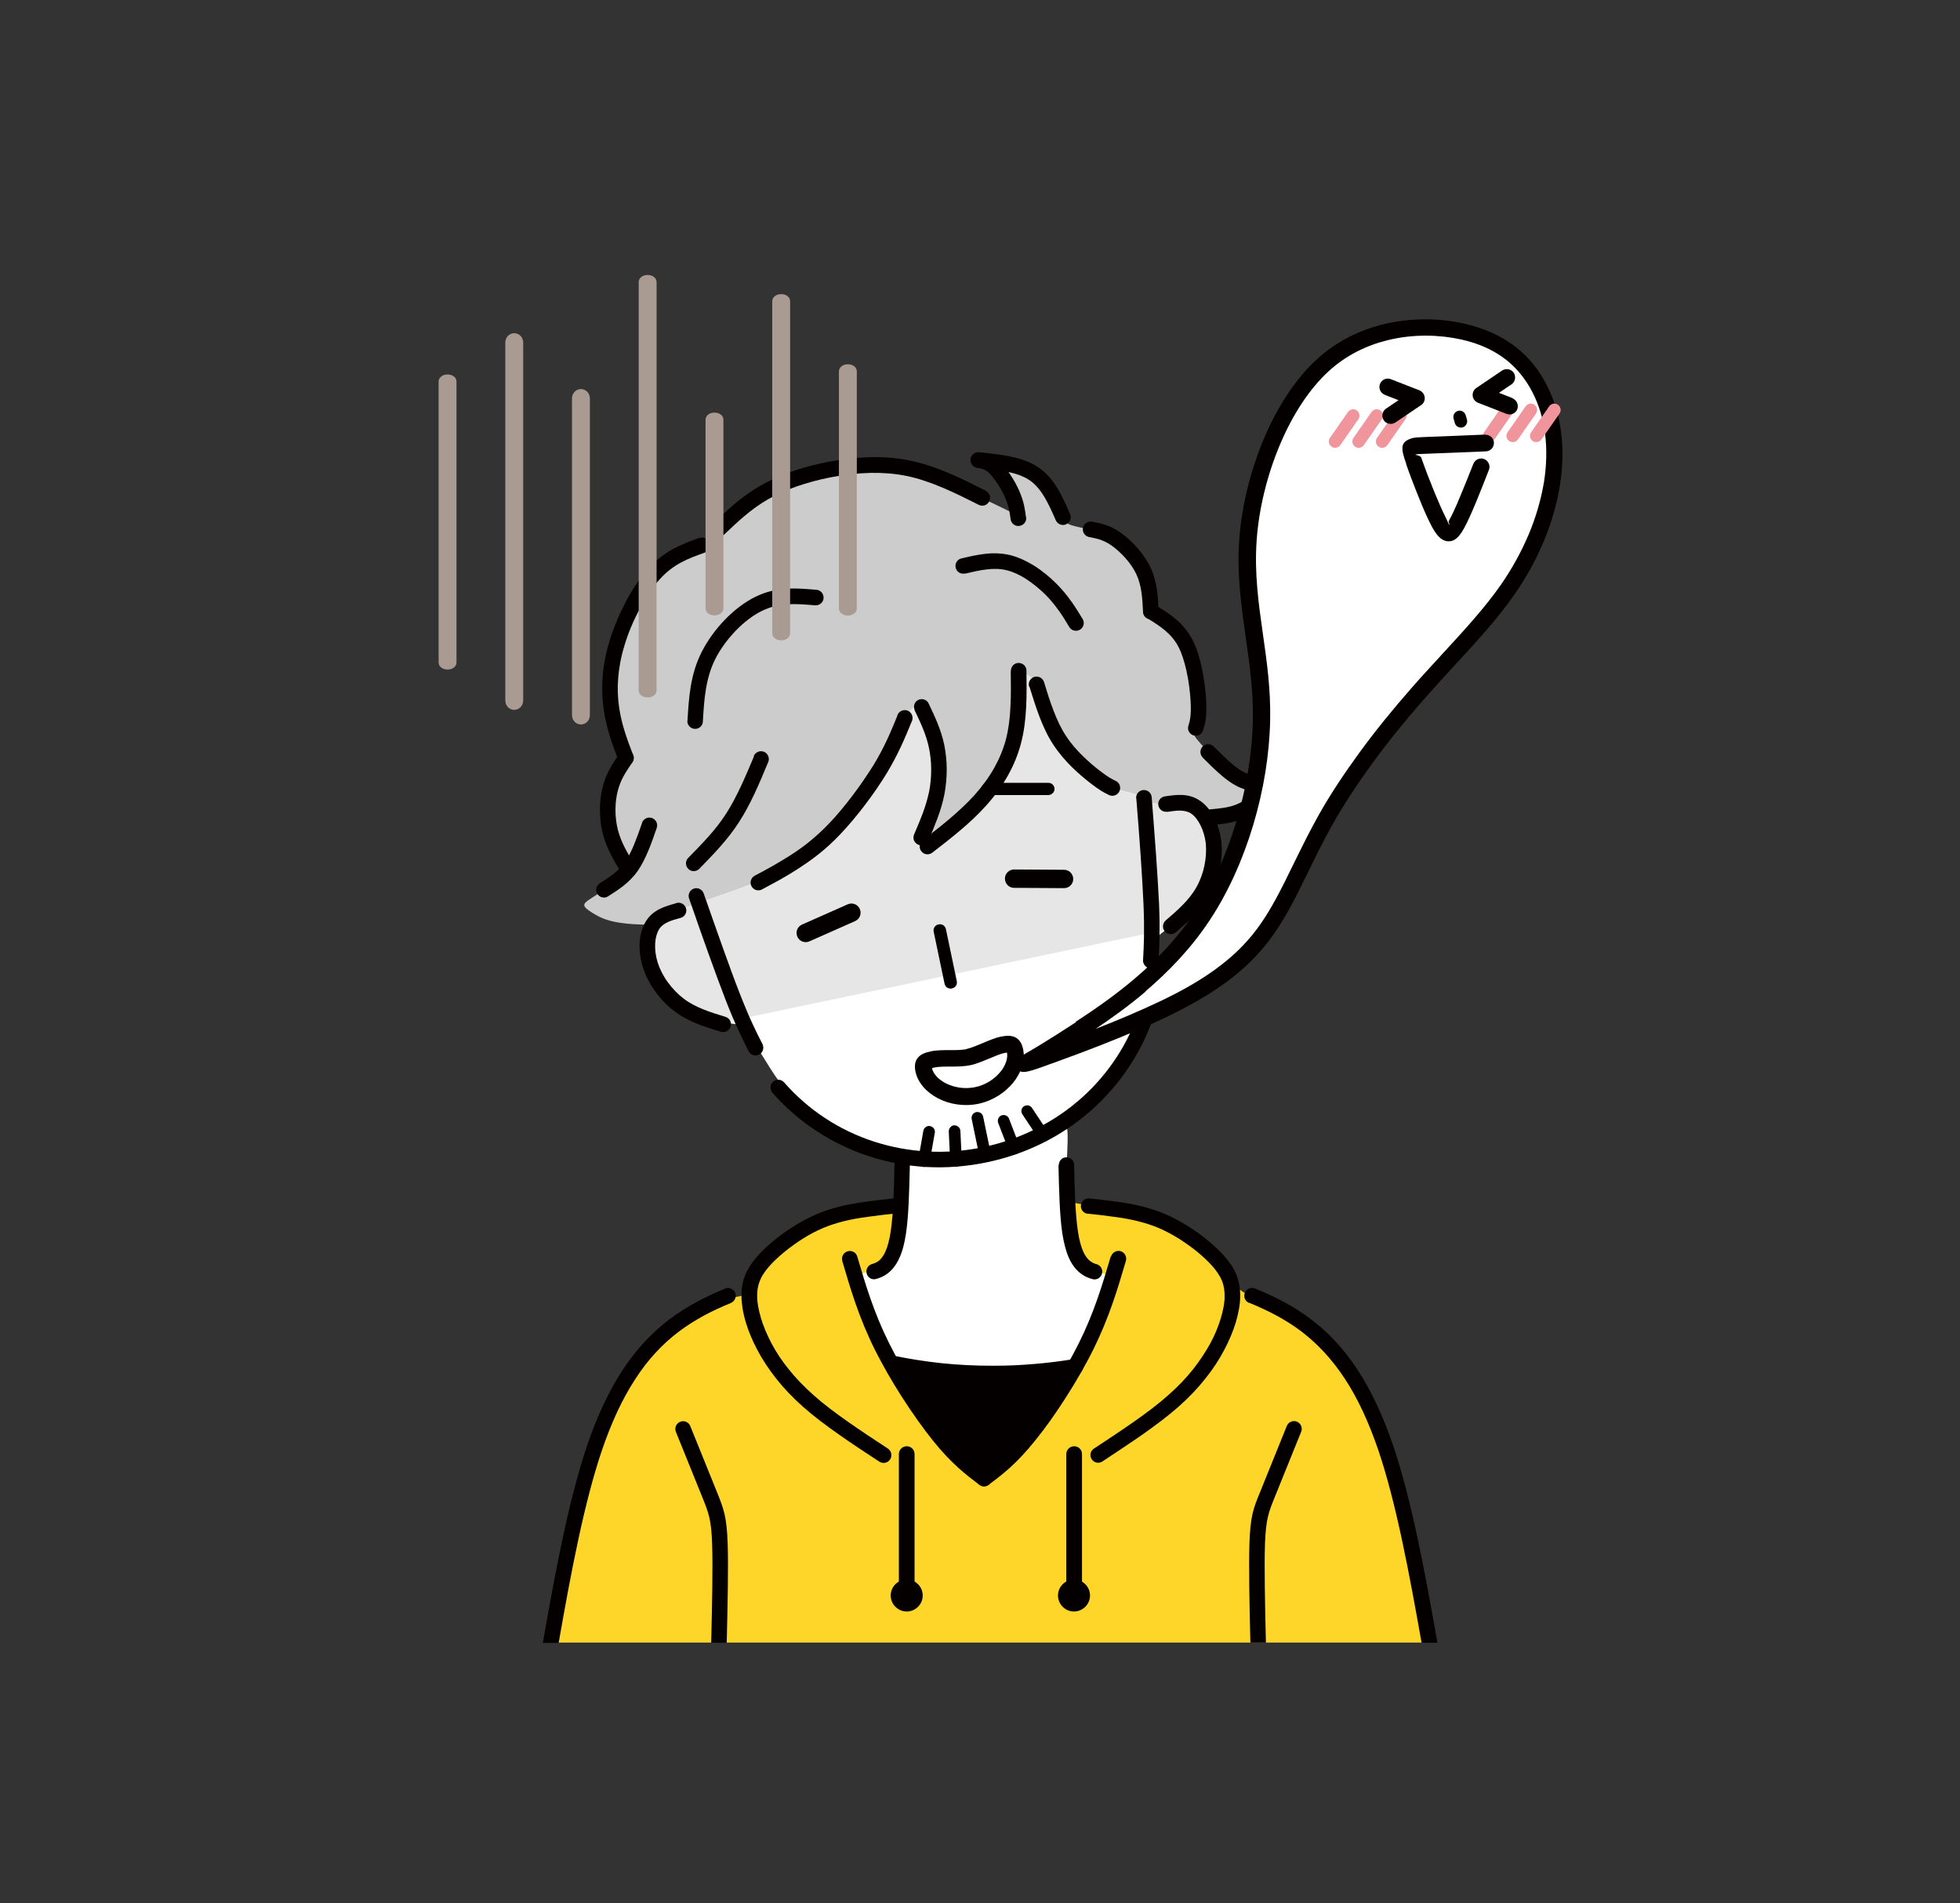 <?xml version="1.0" encoding="UTF-8"?>
<svg id="_レイヤー_1" data-name="レイヤー_1" xmlns="http://www.w3.org/2000/svg" version="1.1" viewBox="0 0 1249 1212.7">
  <rect x="0" y="0" width="1249" height="1212.7" fill="#333333" stroke="none"/>
  <!-- Generator: Adobe Illustrator 29.5.1, SVG Export Plug-In . SVG Version: 2.1.0 Build 141)  -->
  <defs>
    <style>
      .st0 {
        fill: #aa9b92;
      }

      .st1 {
        fill: #fff;
      }

      .st1, .st2, .st3, .st4, .st5 {
        fill-rule: evenodd;
      }

      .st2 {
        fill: #fed62a;
      }

      .st3 {
        fill: #e6e6e6;
      }

      .st4 {
        fill: #ccc;
      }

      .st6, .st5 {
        fill: #040000;
      }

      .st7 {
        fill: #f0959c;
      }
    </style>
  </defs>
  <path class="st4" d="M768.5,524.7c10.2-3.9,18.9-7.4,25-10.4,6.2-3,9.7-5.7,11.8-8,2.1-2.3,2.7-4.3,1.4-5.4-1.3-1.1-4.5-1.3-9.4-3.3-4.9-1.9-11.4-5.6-16.3-9-4.9-3.4-8-6.4-11-9.5-3-3.1-5.8-6.2-7.4-8.2-1.6-2.1-2-3.2-1.7-5.6.4-2.4,1.5-6.2,1.2-15.6-.2-9.3-1.8-24.2-4.1-33.6-2.3-9.4-5.4-13.3-9.3-16.6-4-3.3-8.8-6-11.6-7.6-2.7-1.5-3.3-1.9-3.6-2.9-.3-1.1-.4-2.8-1.5-8.3-1.1-5.5-3.2-14.9-6.9-22.3-3.7-7.4-9.1-12.9-14.4-16.1-5.3-3.2-10.6-4-15.6-4.9-5-.9-9.8-1.9-12.5-2.8-2.7-.9-3.4-1.6-6.6-7.1-3.2-5.5-8.9-15.6-14.5-21.6-5.6-6-11.2-7.9-15.9-9.1-4.7-1.3-8.5-1.9-10.3-1.6-1.8.3-1.5,1.6.1,4.3,1.6,2.7,4.5,6.8,7,11.8,2.4,5,4.4,10.9,5.3,13.9,1,3,1,3.2-2.8,1.4-3.8-1.8-11.4-5.6-20.3-9.8-8.9-4.2-19.1-8.9-28.5-12.8-9.3-3.9-17.8-7.2-30.6-7.7-12.9-.5-30.1,1.7-45.4,5.6-15.3,3.9-28.7,9.6-38.2,15.3-9.5,5.7-15.2,11.3-19.3,15.6-4.1,4.3-6.5,7.2-8.4,9.1-1.9,1.9-3.2,2.8-7.9,5.3-4.7,2.5-12.8,6.7-20.3,12.1-7.5,5.4-14.4,12.1-19.9,21.3-5.5,9.2-9.6,20.8-12.7,31.5-3.1,10.7-5.1,20.6-4.6,30.4.4,9.8,3.3,19.6,5.3,26.3,2.1,6.7,3.4,10.4,3.6,12.9.2,2.5-.7,3.9-2.4,7.2-1.7,3.3-4.1,8.5-5.4,16.1-1.4,7.6-1.7,17.8.1,25.7,1.9,8,6,13.8,7.8,17.7,1.9,3.8,1.6,5.6-.3,7.9-1.9,2.3-5.4,5.1-8.9,7.8-3.6,2.7-7.2,5.3-10.2,7.2-2.9,1.9-5.2,3.2-5.9,4.6-.7,1.4.2,3,7.1,7,6.9,3.9,19.9,10.2,80.2,2.9,60.2-7.2,167.7-27.9,227.2-40.4,59.5-12.5,71.1-16.9,81.3-20.8h0Z"/>
  <path class="st1" d="M478.4,563.6c8.5-3.3,12.3-5.4,19-10,6.7-4.6,16.2-11.8,23.6-17.7,7.3-5.9,12.4-10.5,17.3-15.8,4.9-5.4,9.7-11.5,13.9-17.4,4.2-5.9,7.8-11.6,11.1-17.3,3.3-5.7,6.1-11.5,8.1-15.8,2-4.3,3.2-7,4.5-9.8,1.4-2.7,2.9-5.5,4.7-7.5,1.8-2,3.7-3.4,5-3.5,1.2,0,1.8,1.1,3,4,1.3,2.9,3.3,7.5,5.4,13.3,2.1,5.8,4.1,12.7,4.7,19.4.5,6.7-.5,13.2-1.7,18.8-1.2,5.6-2.6,10.5-4.2,15.2-1.6,4.7-3.5,9.4-3.4,12.3.1,3,2.2,4.3,5.8,2.9,3.6-1.4,8.7-5.5,13.5-9.7,4.9-4.2,9.6-8.6,14.7-14.6,5.1-5.9,10.5-13.4,14.3-19.7,3.8-6.3,5.8-11.3,7.5-17.9,1.7-6.6,2.9-14.8,3.5-21.3.7-6.5.7-11.4.8-15.2,0-3.8,0-6.4.5-7.5.5-1.1,1.5-.5,3.7.7,2.1,1.2,5.4,3,7.8,7.2,2.4,4.2,3.9,10.9,6.8,18.8,2.9,7.9,7.2,17.1,11.6,23.3,4.4,6.2,9,9.3,13.4,12.8,4.4,3.5,8.8,7.3,14.5,9.8,5.7,2.4,12.9,3.5,16.7,5,3.8,1.6,4.4,3.7,7,4.7,2.6,1,7.2,1,12.6,1.2,5.4.3,11.7.9,16.7,4.2,4.9,3.3,8.5,9.2,10.2,15.6,1.7,6.4,1.7,13.4.2,21-1.5,7.6-4.5,16-8.9,22.2-4.4,6.2-10.2,10.4-15.3,14.1-5.1,3.8-9.6,7.2-11.9,9.9-2.2,2.8-2.1,4.9-2,7.7,0,2.8.2,6.4-.4,13.7-.7,7.3-2.1,18.5-4.2,28.1-2.1,9.6-4.8,17.8-12.7,29-7.9,11.2-21,25.4-32.6,34.3-11.6,8.9-21.6,12.6-33,16-11.4,3.4-24.2,6.5-39.2,8-15,1.5-32.3,1.3-47.9-2.7-15.6-4-29.5-11.9-40.3-19.3-10.8-7.4-18.6-14.5-26.2-24.9-7.6-10.4-15.1-24.3-19.7-30.8-4.6-6.5-6.4-5.6-10.9-6.2-4.6-.6-11.9-2.7-19.2-5.6-7.3-2.8-14.6-6.4-19.9-11.9-5.3-5.5-8.7-12.9-11-19.9-2.3-7-3.5-13.7-2.7-18.6.8-4.9,3.6-7.9,7.2-10.3,3.6-2.4,8-4.3,11.9-5.9,4-1.6,7.6-2.9,16.1-5.8,8.5-3,21.8-7.6,30.3-10.9h0Z"/>
  <path class="st3" d="M478.4,563.6c8.5-3.3,12.3-5.4,18.9-10,6.7-4.6,16.2-11.8,23.6-17.7,7.3-5.9,12.4-10.5,17.3-15.8,4.9-5.4,9.7-11.5,13.9-17.4,4.2-5.9,7.8-11.6,11.1-17.3,3.3-5.7,6.1-11.5,8.1-15.8,2-4.3,3.2-7,4.5-9.8,1.4-2.7,2.9-5.5,4.7-7.5,1.8-2,3.7-3.4,5-3.5,1.2,0,1.8,1.1,3,4,1.3,2.9,3.3,7.5,5.4,13.3,2.1,5.8,4.1,12.7,4.7,19.4.5,6.7-.5,13.2-1.7,18.8-1.2,5.6-2.6,10.5-4.2,15.2-1.6,4.7-3.5,9.4-3.4,12.3.1,3,2.2,4.3,5.8,2.9,3.6-1.4,8.7-5.5,13.5-9.7,4.9-4.2,9.6-8.6,14.7-14.6,5.1-5.9,10.5-13.4,14.3-19.7,3.8-6.3,5.8-11.3,7.5-17.9,1.6-6.6,2.9-14.8,3.5-21.3.7-6.5.7-11.4.8-15.2,0-3.8,0-6.4.5-7.5.5-1.1,1.5-.5,3.7.7,2.1,1.2,5.4,3,7.8,7.2,2.4,4.2,3.9,10.9,6.8,18.8,2.9,7.9,7.2,17.1,11.6,23.3,4.4,6.2,9,9.3,13.4,12.8,4.4,3.5,8.8,7.3,14.5,9.8,5.7,2.4,12.9,3.5,16.7,5,3.8,1.6,4.4,3.7,7,4.7,2.6,1,7.2,1,12.6,1.2,5.4.3,11.7.9,16.7,4.2,4.9,3.3,8.5,9.2,10.2,15.6,1.7,6.4,1.7,13.4.2,21-1.5,7.6-4.5,16-8.9,22.2-4.4,6.2-10.2,10.4-15.3,14.1-1.3,1-2.7,1.9-3.9,2.9l-281.8,59.1c-4.2-1-9.4-2.7-14.6-4.7-7.3-2.8-14.6-6.4-19.9-11.9-5.3-5.5-8.7-12.9-11-19.9-2.3-7-3.5-13.7-2.7-18.6.8-4.9,3.6-7.9,7.2-10.3,3.6-2.4,8-4.3,11.9-5.9,4-1.6,7.6-2.9,16.1-5.8,8.5-3,21.8-7.6,30.3-10.9h0Z"/>
  <path class="st2" d="M350.6,1044.7c2.1-14.9,6.2-44.7,12.5-74,6.3-29.3,14.9-58.2,28.2-80.4,13.3-22.2,31.4-37.8,44.3-47.5,12.9-9.7,20.5-13.4,26.4-15.1,5.8-1.6,9.8-1.1,12.5-3.1,2.6-1.9,3.9-6.3,6.3-11.5,2.4-5.3,6-11.5,13.2-17.5,7.2-6,17.9-11.9,29.1-16.1,11.2-4.3,22.7-7,32.1-9.3,9.4-2.3,16.7-4.3,34.9-5.5,18.2-1.2,47.5-1.6,68.6-.7,21.1,1,34.2,3.4,49.9,7.9,15.7,4.5,34,11.1,46.8,16.8,12.7,5.7,19.8,10.4,23.9,15.8,4.1,5.4,5.1,11.5,9.1,15.7,4,4.2,10.9,6.6,16.9,8.5,6,1.9,11,3.5,18.1,8.5,7.1,5,16.2,13.6,24.5,23.7,8.4,10.1,16,21.7,22.9,36,6.9,14.3,13,31.3,19.3,51.6,6.3,20.3,12.9,43.9,16.8,62.9,3,14.7,4.4,26.7,5,35.2H350.3l.3-1.9h0Z"/>
  <path class="st1" d="M575.2,717.3c-.8,3.5.1,12.1.6,22.6.4,10.5.4,23.1-.8,33-1.1,10-3.3,17.3-5.6,22.7-2.3,5.4-4.8,8.8-8.3,11.1-3.6,2.3-8.2,3.5-11.1,4.5-2.9,1-3.9,1.7-4.3,4.1-.3,2.4,0,6.6,3.6,15.5,3.6,8.9,10.5,22.4,14.5,30.1,3.9,7.7,4.9,9.4,14.4,11.2,9.5,1.8,27.5,3.6,43.2,4,15.7.3,29.2-.8,39.4-1.9,10.2-1.1,17.3-2.3,21.2-3.5,3.9-1.2,4.6-2.5,8.5-10.1,3.9-7.6,10.9-21.6,14.8-30.4,3.9-8.9,4.6-12.6,4.7-14.5.1-1.9-.4-2-3.4-3-3-1-8.7-2.9-13.1-7.1-4.4-4.2-7.7-10.6-10-19.6-2.3-9-3.7-20.5-3.9-32.6-.1-12.1,1-24.9.7-31.2-.2-6.3-1.8-6.3-8.4-4.7-6.6,1.6-18.4,4.7-30.1,6.1-11.7,1.4-23.4,1-33.5-.4-10.1-1.4-18.6-3.9-24.2-5.8-5.6-2-8.2-3.5-9.1,0h0Z"/>
  <path class="st5" d="M623,937.5c-6.3-3.6-16.9-11.9-25.2-21.5-8.3-9.6-14.4-20.5-18.4-27.9-3.9-7.4-5.7-11.4-6.3-14.1-.6-2.6,0-3.9,2.3-4.2,2.2-.3,6.1.4,17.1,2,11,1.6,29.2,4,44.8,4.1,15.6.2,28.5-2,35.9-2.9,7.4-.9,9.1-.6,8,2.9-1.2,3.5-5.3,10.1-10.5,18.5-5.2,8.4-11.6,18.5-17.9,26.2-6.4,7.7-12.8,13.1-17,16.3-4.3,3.2-6.5,4.2-12.8.6h0Z"/>
  <path class="st6" d="M684.5,865.9c2.7-.4,5.2,1.4,5.7,4.1.4,2.7-1.4,5.2-4.1,5.7-8.8,1.5-17.7,2.6-26.6,3.3-8.9.7-18,1.1-27.1,1.1s-22.2-.6-33.2-1.7c-11-1.1-21.9-2.8-32.4-5-2.7-.6-4.4-3.2-3.8-5.9.6-2.7,3.2-4.4,5.9-3.8,10.3,2.1,20.7,3.8,31.4,4.9,10.5,1.1,21.2,1.6,32.2,1.6s17.7-.4,26.3-1.1c8.8-.7,17.4-1.8,25.8-3.2h0Z"/>
  <path class="st6" d="M430.7,912.3c-1-2.5.2-5.4,2.8-6.4,2.5-1,5.4.2,6.4,2.8l16.9,41.8c4.3,10.7,6.3,15.5,6.9,33,.5,14.6,0,38.3-.6,63.2h-9.9c.6-24.8,1.1-48.5.6-62.9-.5-15.7-2.3-20-6.2-29.7l-16.9-41.8h0Z"/>
  <path class="st6" d="M820,908.6c1-2.5,3.9-3.8,6.4-2.8,2.5,1,3.8,3.9,2.8,6.4l-16.9,41.8c-3.9,9.6-5.6,13.9-6.2,29.7-.5,14.4,0,38.1.6,62.9h-9.9c-.6-24.9-1.1-48.6-.6-63.2.6-17.5,2.5-22.3,6.9-33l16.9-41.8h0Z"/>
  <path class="st6" d="M536.8,803.4c-.8-2.6.7-5.4,3.4-6.1,2.6-.8,5.4.7,6.1,3.4h0c5.2,17.6,10.4,35.3,20.2,55,4.7,9.5,10.5,19.5,16.5,28.9,6.5,10.2,13.3,19.7,19.2,27.1,11.2,13.9,19.4,20.2,27.6,26.4,2.2,1.5,2.8,4.4,1.5,6.6-1.4,2.3-4.4,3.1-6.8,1.7h0c-.2-.1-.3-.2-.4-.3-8.8-6.7-17.6-13.3-29.6-28.2-6.1-7.6-13.1-17.4-19.9-28-6.2-9.7-12.2-20.1-17.1-29.9-10.2-20.5-15.5-38.6-20.8-56.6h0Z"/>
  <path class="st6" d="M708,800.6c.8-2.6,3.5-4.1,6.1-3.4,2.6.8,4.1,3.5,3.4,6.1h0c-5.3,18.1-10.7,36.1-20.8,56.6-4.9,9.8-10.8,20.1-17.1,29.9-6.7,10.6-13.7,20.4-19.9,28-11.8,14.7-20.5,21.4-29.2,27.9-1.9,1.8-5,1.7-6.9-.1-1.9-1.9-1.9-5.1,0-7h0c.2-.1.3-.3.5-.4,8.3-6.3,16.6-12.6,27.8-26.6,6-7.4,12.7-16.9,19.2-27.1,6-9.4,11.8-19.4,16.5-28.9,9.8-19.7,15-37.4,20.2-55h0Z"/>
  <path class="st6" d="M568.8,763.5c2.7-.3,5.2,1.7,5.4,4.4.3,2.7-1.7,5.2-4.4,5.4-5.7.6-11.3,1.2-16.7,2-5.4.7-10.5,1.6-15.3,2.8-4.8,1.2-9.2,2.6-13.4,4.4-4.2,1.8-8.3,3.9-12.4,6.5-4.2,2.6-8.5,5.7-12.4,8.9-3.6,3-7,6.1-9.7,9.3-2.6,3-4.5,5.8-5.7,8.9-1.2,3-1.8,6.2-1.7,9.9,0,4,.9,8.7,2.4,13.8,1.5,5.1,3.8,10.5,6.6,15.9,2.9,5.5,6.5,11.1,11,16.6,4.4,5.6,9.8,11.2,16.1,16.8,6.4,5.7,13.9,11.3,21.9,16.9,8,5.6,16.6,11.3,25.3,17,2.3,1.5,2.9,4.6,1.4,6.9-1.5,2.3-4.6,2.9-6.9,1.4-8.6-5.7-17.3-11.3-25.6-17.2-8.3-5.8-16.1-11.7-22.7-17.5-6.8-6-12.5-12-17.3-18.1-4.8-6.1-8.8-12.1-12-18.2-3.2-6-5.7-12-7.4-17.6-1.8-5.9-2.7-11.5-2.8-16.5-.1-5.2.7-9.7,2.4-13.8,1.7-4.1,4.2-7.9,7.4-11.6,3-3.5,6.8-7,10.9-10.4,4.3-3.5,8.9-6.8,13.5-9.6,4.5-2.8,9.1-5.2,13.8-7.2,4.7-2,9.6-3.6,14.8-4.9,5.2-1.3,10.7-2.2,16.3-3,5.6-.8,11.3-1.4,17-2h0Z"/>
  <path class="st6" d="M693.2,773.4c-2.7-.3-4.7-2.7-4.4-5.4.3-2.7,2.7-4.7,5.4-4.4,5.7.6,11.4,1.2,17,2,5.7.8,11.2,1.7,16.3,3,5.2,1.3,10.1,2.9,14.8,4.9,4.7,2,9.3,4.4,13.8,7.2,4.6,2.8,9.3,6.1,13.5,9.6,4.1,3.4,7.9,6.9,10.9,10.4,3.3,3.8,5.8,7.5,7.4,11.6,1.7,4.2,2.5,8.7,2.4,13.8,0,5-1.1,10.6-2.8,16.5-1.7,5.6-4.2,11.6-7.4,17.6-3.2,6.1-7.1,12.1-12,18.2-4.8,6.1-10.5,12.1-17.3,18.1-6.7,5.9-14.5,11.7-22.7,17.5-7.9,5.5-16.7,11.3-25.6,17.2-2.3,1.5-5.3.9-6.8-1.4-1.5-2.3-.9-5.3,1.4-6.8,8.5-5.6,16.9-11.1,25.3-17,8-5.6,15.5-11.2,21.9-16.9,6.4-5.6,11.7-11.2,16.1-16.8,4.4-5.6,8-11.1,11-16.6,2.9-5.4,5.1-10.8,6.6-15.9,1.5-5.1,2.4-9.8,2.4-13.8,0-3.7-.5-7-1.7-9.9-1.2-3-3.2-5.9-5.7-8.9-2.7-3.1-6.1-6.3-9.7-9.3-3.9-3.2-8.2-6.2-12.4-8.9-4.1-2.5-8.2-4.7-12.4-6.5-4.2-1.8-8.6-3.2-13.4-4.4-4.8-1.2-10-2.1-15.3-2.8-5.4-.8-11.1-1.4-16.7-2h0Z"/>
  <path class="st6" d="M572.8,926.5c0-2.7,2.2-5,5-5s5,2.2,5,5v90.1c0,2.7-2.2,5-5,5s-5-2.2-5-5v-90.1h0Z"/>
  <path class="st6" d="M679.5,926.5c0-2.7,2.2-5,5-5s5,2.2,5,5v90.1c0,2.7-2.2,5-5,5s-5-2.2-5-5v-90.1h0Z"/>
  <path class="st5" d="M577.8,1006.4c5.6,0,10.2,4.6,10.2,10.2s-4.6,10.2-10.2,10.2-10.2-4.6-10.2-10.2,4.6-10.2,10.2-10.2h0Z"/>
  <path class="st5" d="M684.4,1006.4c5.6,0,10.2,4.6,10.2,10.2s-4.6,10.2-10.2,10.2-10.2-4.6-10.2-10.2,4.6-10.2,10.2-10.2h0Z"/>
  <path class="st6" d="M570,742.2c0-2.7,2.3-4.9,5-4.8,2.7,0,4.9,2.3,4.8,5-.4,16-.7,32-2.5,43.7-.9,6.2-2.3,11.4-4.2,15.5-2.1,4.6-4.8,8-8.3,10.4-1,.7-2,1.2-3.1,1.7-1,.5-2.1.8-3.3,1.2-2.6.8-5.4-.7-6.1-3.4-.8-2.6.8-5.4,3.4-6.1.6-.2,1.3-.4,2-.7.6-.3,1.1-.6,1.7-.9,1.9-1.3,3.5-3.4,4.8-6.3,1.5-3.3,2.6-7.6,3.4-12.9,1.7-11.4,2.1-26.9,2.4-42.4h0Z"/>
  <path class="st6" d="M674.7,742.4c0-2.7,2.1-5,4.8-5,2.7,0,5,2.1,5,4.8.3,15.5.7,31.1,2.4,42.4.8,5.3,1.9,9.6,3.4,12.9,1.3,2.9,2.9,5,4.8,6.3.6.4,1.1.7,1.7,1,.6.3,1.3.5,2,.7,2.6.7,4.2,3.5,3.4,6.1-.7,2.6-3.5,4.2-6.1,3.4-1.1-.3-2.2-.7-3.4-1.2-1.2-.5-2.2-1.1-3.2-1.8-3.5-2.4-6.2-5.8-8.3-10.4-1.9-4.2-3.2-9.3-4.2-15.5-1.8-11.7-2.1-27.7-2.5-43.7h0Z"/>
  <path class="st6" d="M462,821c2.5-1,5.4.2,6.5,2.7,1,2.5-.2,5.4-2.7,6.5-6,2.5-11.9,5.1-17.5,8.2-5.5,3-10.9,6.4-15.9,10.2-10.3,7.8-19.5,17.6-27.5,30-8.2,12.5-15.2,27.5-21.4,45.7-11.3,33.4-19.6,77.4-27.5,122.5h-10.1c8.1-46,16.5-91.1,28.2-125.6,6.4-19,13.9-34.8,22.5-48,8.7-13.3,18.6-23.9,29.9-32.5,5.4-4.1,11.2-7.7,17.2-11,6-3.2,12.1-6.1,18.4-8.6h0Z"/>
  <path class="st6" d="M796,830.2c-2.5-1-3.8-3.9-2.7-6.5,1-2.5,3.9-3.8,6.5-2.7,6.3,2.6,12.5,5.4,18.4,8.6,6,3.2,11.8,6.9,17.2,11,11.3,8.5,21.2,19.1,29.9,32.5,8.6,13.2,16,29,22.5,48,11.7,34.6,20.1,79.7,28.2,125.6h-10.1c-8-45-16.2-89.1-27.5-122.5-6.2-18.2-13.2-33.2-21.4-45.7-8.1-12.3-17.2-22.1-27.5-30-5-3.8-10.4-7.2-15.9-10.2-5.6-3-11.4-5.7-17.5-8.2h0Z"/>
  <path class="st6" d="M726.6,642.1c.8-2.6,3.6-4.1,6.2-3.2,2.6.8,4.1,3.6,3.2,6.2-7.5,23.9-21.5,45.3-40.2,62-18.3,16.3-41.1,28.1-67,33.5-25.9,5.4-51.5,3.8-74.8-3.8-23.9-7.8-45.3-21.7-61.8-40.6-1.8-2.1-1.6-5.2.5-7,2.1-1.8,5.2-1.6,7,.5,15.3,17.5,35.1,30.5,57.3,37.7,21.7,7,45.6,8.6,69.7,3.5,24.1-5.1,45.4-16.1,62.4-31.2,17.4-15.5,30.4-35.4,37.4-57.6h0Z"/>
  <path class="st6" d="M439.1,572.5c-.9-2.6.5-5.4,3-6.3,2.6-.9,5.4.5,6.3,3,4.1,11.8,8.3,23.6,12.3,34.9,3.9,10.9,7.5,20.8,10.7,28.9,6.2,15.9,10.3,24.1,14.5,32.3h0c1.2,2.5.2,5.5-2.3,6.7-2.5,1.2-5.4.2-6.6-2.3h0c-4.2-8.4-8.5-16.8-14.8-33.1-3.1-8-6.8-18.1-10.8-29.2-3.8-10.6-8.1-22.8-12.3-35h0Z"/>
  <path class="st6" d="M724,508.7c-.2-2.7,1.8-5.1,4.6-5.3,2.7-.2,5.1,1.8,5.3,4.5,1,12.8,2,25.7,2.8,37,.8,11.8,1.5,22.5,1.9,31.1.7,17.5.2,26.9-.3,36.2h0c-.1,2.7-2.4,4.9-5.1,4.8-2.7-.1-4.9-2.4-4.8-5.1h0c.5-9.2,1-18.4.3-35.5-.4-8.7-1-19.3-1.8-30.8-.8-12-1.8-24.5-2.8-36.9h0Z"/>
  <path class="st6" d="M430.9,575.4c2.6-.8,5.3.6,6.2,3.2.9,2.6-.6,5.4-3.2,6.2-.1,0-.2,0-.4.1-5.5,1.5-10.9,3-13.5,7.2-1.4,2.3-2.3,5.4-2.5,9.1-.2,3.8.3,7.9,1.6,12.1,1.4,4.3,3.6,8.7,6.5,12.6,2.9,4,6.4,7.6,10.2,10.5,7.7,5.8,17.1,8.6,26.5,11.5,2.6.8,4.1,3.6,3.3,6.2-.8,2.6-3.6,4.1-6.2,3.3-10.2-3.1-20.5-6.2-29.5-13-4.6-3.4-8.8-7.8-12.3-12.6-3.5-4.8-6.2-10.1-7.9-15.4-1.7-5.3-2.3-10.7-2.1-15.6.3-5.3,1.7-10.2,4-13.8,4.6-7.4,11.9-9.4,19.3-11.5h0Z"/>
  <path class="st6" d="M743.5,517.2c-2.7.3-5.1-1.7-5.4-4.4-.3-2.7,1.7-5.1,4.4-5.4,7.5-1.1,15-2.1,22.2,2.8,3.6,2.4,6.8,6.3,9.2,11.1,2.2,4.4,3.8,9.5,4.4,15.1.6,5.6.2,11.5-1,17.3-1.3,5.8-3.4,11.5-6.2,16.5-5.6,9.9-13.7,16.8-21.8,23.8-2.1,1.8-5.2,1.5-7-.5-1.8-2.1-1.5-5.2.5-7,7.4-6.4,14.9-12.8,19.6-21.2,2.4-4.2,4.1-8.9,5.1-13.7,1-4.8,1.3-9.6.9-14.1-.5-4.3-1.7-8.3-3.4-11.7-1.7-3.3-3.7-5.9-5.9-7.4-4-2.7-9.6-2-15.2-1.1-.1,0-.3,0-.4,0h0Z"/>
  <path class="st6" d="M619.2,713c-.4-2,.9-4,2.9-4.4,2-.4,4,.9,4.4,2.9l4.9,23.6c.4,2-.9,4-2.9,4.4-2,.4-4-.9-4.4-2.9l-4.9-23.6h0Z"/>
  <path class="st6" d="M636.1,715.5c-.7-1.9.2-4.1,2.1-4.8,1.9-.7,4.1.2,4.8,2.1l6.8,17.7c.7,1.9-.2,4.1-2.1,4.8-1.9.7-4.1-.2-4.8-2.1l-6.8-17.7h0Z"/>
  <path class="st6" d="M604.6,720.9c0-2,1.5-3.8,3.5-3.9,2,0,3.8,1.5,3.9,3.5l.9,19c0,2-1.5,3.8-3.5,3.9-2,0-3.8-1.5-3.9-3.5l-.9-19h0Z"/>
  <path class="st6" d="M651.5,710c-1.1-1.7-.7-4,1-5.1,1.7-1.1,4-.7,5.1,1l10.5,15.8c1.1,1.7.7,4-1,5.1-1.7,1.1-4,.7-5.1-1l-10.5-15.8h0Z"/>
  <path class="st6" d="M588.4,720.5c.4-2,2.3-3.4,4.3-3,2,.4,3.4,2.3,3,4.3l-3.3,18.7c-.4,2-2.3,3.4-4.3,3-2-.4-3.4-2.3-3-4.3l3.3-18.7h0Z"/>
  <path class="st6" d="M644.2,427.4c0-2.7,2.1-5,4.9-5,2.7,0,5,2.1,5,4.9.1,7.8.2,15.6-.2,23.4-.4,7.8-1.3,15.5-3.3,23-1.9,7.2-4.7,14-8.3,20.4-3.8,6.8-8.5,13.2-13.8,19.1-5.1,5.7-10.7,10.9-16.5,15.8-5.8,4.9-11.8,9.6-17.9,14.3-2.2,1.7-5.3,1.3-7-.9-1.7-2.2-1.3-5.3.9-7,5.9-4.6,11.9-9.2,17.5-14,5.6-4.8,10.9-9.7,15.6-14.9,4.8-5.4,9.1-11.2,12.5-17.3,3.2-5.7,5.7-11.7,7.4-18,1.7-6.6,2.6-13.7,2.9-20.9.4-7.3.3-15,.2-22.8h0Z"/>
  <path class="st6" d="M655.8,437.5c-.8-2.6.7-5.4,3.3-6.2,2.6-.8,5.4.7,6.2,3.3,1.9,6.2,3.8,12.4,6.1,18.3,2.2,5.7,4.7,11.2,7.9,16,3.1,4.8,7,9.2,10.8,12.9,3.9,3.8,7.6,6.9,10.5,9.1,5.6,4.4,8,5.5,10.4,6.7.2,0,.4.2.6.3h0c2.3,1.5,2.9,4.6,1.4,6.9-1.4,2.2-4.4,2.9-6.6,1.6-2.7-1.3-5.5-2.7-11.8-7.6-3.2-2.5-7.3-5.9-11.4-9.9-4.2-4.1-8.5-9.1-12.1-14.6-3.6-5.5-6.4-11.6-8.8-17.9-2.3-6.1-4.3-12.5-6.3-18.9h0Z"/>
  <path class="st6" d="M582.9,452.5c-1.1-2.4-.2-5.3,2.2-6.5,2.4-1.2,5.4-.3,6.6,2.1h0c4,8.4,7.9,16.6,10,26.4,1,4.9,1.6,10.3,1.6,15.7,0,5.3-.5,10.7-1.5,16-1,5.2-2.6,10.2-4.4,15.2-1.9,5.1-3.8,9.6-5.8,14.2-1.1,2.5-4,3.7-6.5,2.6-2.5-1.1-3.7-4-2.6-6.5,2-4.7,4-9.4,5.6-13.7,1.6-4.4,3-9,4-13.7.9-4.6,1.3-9.3,1.3-14,0-4.7-.5-9.3-1.4-13.7-1.8-8.7-5.5-16.4-9.2-24.1h0Z"/>
  <path class="st6" d="M571.9,455.6c1-2.5,3.9-3.8,6.5-2.8,2.5,1,3.8,3.9,2.8,6.5,0,.1-.1.3-.2.4-4.2,10.2-8.4,20.5-16,33.1-3.9,6.4-8.7,13.4-13.9,20.2-5,6.6-10.3,12.9-15.3,18.2-5.1,5.4-10,9.8-14.6,13.4-4.7,3.7-9,6.6-13,9.2-4.2,2.7-8,4.9-11.7,7-3.1,1.7-7,3.8-10.9,5.9-2.4,1.3-5.4.4-6.7-2-1.3-2.4-.4-5.4,2-6.7,3.2-1.7,6.4-3.4,10.7-5.8,3.7-2.1,7.4-4.3,11.2-6.7,3.9-2.5,8-5.2,12.2-8.6,4.2-3.4,8.8-7.4,13.6-12.5,4.8-5,9.8-11.1,14.6-17.4,4.9-6.5,9.5-13.2,13.3-19.3,7.3-11.9,11.3-21.8,15.3-31.6,0-.1,0-.2.1-.4h0Z"/>
  <path class="st6" d="M480.3,481.8c1-2.5,3.9-3.8,6.5-2.8,2.5,1,3.8,3.9,2.8,6.5h0c0,.1-.1.3-.2.4-5.5,13.2-11,26.4-18.4,37.8-3.7,5.8-7.9,11-12.2,15.9-4.3,4.9-8.8,9.4-13.2,14-1.9,1.9-5.1,2-7,0-1.9-1.9-2-5.1,0-7,4.4-4.5,8.8-9,12.9-13.6,4.1-4.6,7.9-9.4,11.3-14.7,6.8-10.6,12.2-23.4,17.6-36.2v-.3h0Z"/>
  <path class="st6" d="M766.4,482.6c-1.9-1.9-1.9-5.1,0-7,1.9-1.9,5.1-1.9,7,0,3.3,3.3,6.7,6.7,9.9,9.6,3.1,2.7,6.1,5.1,9,6.6,2.7,1.4,5.3,2.2,7.9,2.6,2.8.4,5.7.5,8.5.6,2.7,0,4.9,2.3,4.8,5.1,0,2.7-2.3,4.9-5.1,4.8-3.2,0-6.5-.2-9.9-.7-3.6-.6-7.2-1.6-11-3.7-3.6-1.9-7.2-4.7-10.8-7.9-3.5-3.1-6.9-6.5-10.4-10h0Z"/>
  <path class="st6" d="M772,525.6c-2.5.3-5-1.3-5.5-3.9-.6-2.7,1.2-5.3,3.8-5.9.3,0,.5,0,.8-.1,5.4-.5,10.8-1,15.4-2.6,2.3-.8,4.6-2,6.8-3.3,2.2-1.3,4.6-3,7.1-4.7,2.3-1.6,5.3-1,6.9,1.3,1.6,2.3,1,5.3-1.3,6.9-2.4,1.7-4.8,3.3-7.6,5-2.7,1.7-5.6,3.1-8.6,4.2-5.9,2.1-11.9,2.7-17.9,3.2h0Z"/>
  <path class="st6" d="M730.7,393.8c-2.3-1.5-2.9-4.6-1.4-6.9,1.5-2.3,4.6-2.9,6.9-1.4l.3.2c8.9,5.4,17.7,10.9,23.6,22.4,2.5,4.9,4.3,10.8,5.6,16.8,1.7,7.7,2.6,15.5,2.9,21.3.6,10.6-.6,14.8-1.9,19-.8,2.6-3.4,4.1-6,3.4-.2,0-.4-.1-.6-.2-2.3-1-3.6-3.5-2.8-5.9,1-3.3,1.9-6.7,1.4-15.7-.3-5.4-1.1-12.7-2.7-19.7-1.2-5.2-2.7-10.3-4.8-14.5-4.6-9.1-12.2-13.8-19.8-18.5-.2,0-.4-.2-.6-.3h0Z"/>
  <path class="st6" d="M738.3,389.4c.1,2.7-2,5-4.7,5.2-2.7.1-5.1-2-5.2-4.7-.4-8.3-.8-16.5-4.2-23.9-1.6-3.4-3.9-6.8-6.5-9.8-3-3.5-6.3-6.4-9.2-8.5-2.7-1.9-5.1-3-7.3-3.8-2.3-.8-4.7-1.2-7.1-1.7-2.7-.5-4.5-3.1-4-5.8.5-2.7,3.1-4.5,5.8-4,2.7.5,5.4,1,8.4,2,3.1,1,6.3,2.5,9.8,5,3.6,2.5,7.6,6.1,11.1,10.2,3.1,3.7,6,7.8,8,12.1,4.3,9.1,4.7,18.4,5.1,27.6h0Z"/>
  <path class="st6" d="M682.2,328.5c.6,2.7-1.2,5.3-3.8,5.9-2.4.5-4.8-.9-5.7-3.1-4.4-10.1-8.9-20.1-16.6-25.3-7.9-5.4-20.4-6.7-32.8-7.9h0c-2.7-.2-4.8-2.5-4.6-5.3.2-2.7,2.6-4.8,5.3-4.6h0s.1,0,.1,0c13.8,1.4,27.6,2.8,37.6,9.6,10.1,6.8,15.1,18.1,20.1,29.5.2.4.4.8.4,1.3h0Z"/>
  <path class="st6" d="M653.9,329.5c.4,2.7-1.5,5.2-4.3,5.6-2.7.4-5.2-1.5-5.6-4.3-.3-2.2-.6-4.5-1.1-6.5-.5-2.1-1.2-4.4-2.3-7.1-1.2-2.8-2.9-6-4.8-8.8-1.7-2.6-3.6-5-5.2-6.7-1.4-1.4-2.7-2.2-3.9-2.7-1.3-.5-2.7-.7-4.1-1-2.7-.4-4.5-3-4.1-5.7.4-2.7,3-4.5,5.7-4.1,1.9.3,3.9.6,6.1,1.5,2.3.9,4.7,2.4,7.2,4.8,2.2,2.1,4.5,5.1,6.6,8.4,2.2,3.3,4.2,7,5.6,10.3,1.4,3.3,2.3,6.2,2.9,8.9.6,2.8.9,5.1,1.2,7.4h0Z"/>
  <path class="st6" d="M628.2,312.8c2.4,1.2,3.4,4.1,2.2,6.6-1.2,2.5-4.1,3.5-6.6,2.3h0s0,0,0,0c-15.3-7.7-30.6-15.3-46.4-18.5-7.3-1.5-14.9-2-22.4-1.9-8.7.2-17.3,1.2-25.5,2.8-7.8,1.5-15.1,3.5-22,5.9-6.6,2.3-12.8,5.1-18.2,8.2-10.9,6.3-19.3,14.3-27.6,22.2-2,1.9-5.1,1.8-7-.2-1.9-2-1.8-5.1.2-7,8.8-8.4,17.6-16.8,29.6-23.7,5.9-3.4,12.6-6.4,19.9-9,7.3-2.6,15.1-4.6,23.3-6.2,8.8-1.7,17.9-2.8,27.2-3,8.2-.2,16.5.4,24.6,2.1,17.2,3.4,33.1,11.4,48.9,19.4h0Z"/>
  <path class="st6" d="M445.8,342.8c2.6-.9,5.4.4,6.3,3,.9,2.6-.4,5.4-3,6.3-5,1.8-10.1,3.6-14.9,6.2-4.7,2.5-9.3,5.8-13.7,10.7-4.5,4.9-8.9,11.5-12.7,18.7-4.1,7.6-7.6,15.9-9.9,23.7-2.3,7.5-3.5,14.5-4,21-.5,6.5-.2,12.5.6,18.1,1.6,11.3,5.3,21,9,30.7,1,2.6-.3,5.4-2.9,6.4-2.6,1-5.4-.3-6.4-2.9-3.9-10.2-7.8-20.5-9.5-32.8-.9-6.3-1.2-13-.7-20.2.5-7.2,1.9-14.9,4.4-23.2,2.5-8.4,6.3-17.3,10.6-25.5,4.2-7.9,9.1-15.1,14.1-20.7,5.3-5.9,10.8-9.8,16.4-12.8,5.5-2.9,10.8-4.9,16.2-6.8h0Z"/>
  <path class="st6" d="M409.1,524.3c.9-2.6,3.7-4,6.3-3.1,2.6.9,4,3.7,3.1,6.3-1.7,4.9-3.4,9.9-5.3,14.4-2,4.8-4.2,9.2-6.8,13-5.4,7.6-12.1,11.9-18.9,16.2-1,.7-2.2.9-3.3.7-.4,0-.8-.2-1.2-.3-1-.4-1.8-1.1-2.4-2.1-.6-1-.8-2.2-.6-3.3,0-.2.1-.5.2-.7.4-1,1-1.9,2-2.6,5.9-3.7,11.8-7.5,16-13.5,2.2-3.1,4.1-6.9,5.8-11,1.8-4.4,3.5-9.1,5.1-13.8h0Z"/>
  <path class="st6" d="M394.8,480.1c1.5-2.3,4.6-2.8,6.9-1.3,2.3,1.5,2.8,4.6,1.3,6.9-1.9,2.8-3.8,5.6-5.5,8.6-1.6,2.9-2.9,6-3.8,9.5-1,3.7-1.5,8-1.5,12.3,0,4.2.5,8.5,1.5,12.5,1,4,2.6,7.9,4.5,11.6,2,3.9,4.3,7.7,6.6,11.4,1.4,2.3.7,5.4-1.7,6.8-2.3,1.4-5.4.7-6.8-1.7-2.4-4-4.9-7.9-6.9-12-2.2-4.3-4.1-8.8-5.3-13.7-1.2-4.8-1.8-9.9-1.8-14.9,0-5.2.6-10.3,1.8-14.8,1.1-4.5,2.8-8.3,4.7-11.8,1.9-3.4,3.9-6.4,6-9.4h0Z"/>
  <path class="st6" d="M447.9,459.6c0,2.2-1.6,4.2-3.9,4.7-2.7.6-5.3-1.2-5.9-3.8-.1-.5-.1-1,0-1.5.9-14.5,1.7-29,9-43.5,3.7-7.3,8.9-14.5,14.8-20.6,6-6.2,12.7-11.3,19.4-14.6,6.9-3.4,13.6-4.8,20.2-5.2,6.3-.4,12.6.2,18.8.7,2.7.2,4.7,2.6,4.5,5.4-.2,2.7-2.6,4.7-5.4,4.5-5.8-.5-11.6-1-17.3-.7-5.5.3-10.9,1.5-16.5,4.2-5.7,2.8-11.5,7.2-16.7,12.6-5.3,5.5-9.9,11.8-13.1,18.1-6.3,12.6-7.1,26.2-7.9,39.7h0Z"/>
  <path class="st6" d="M614.9,365.4c-2.7.6-5.3-1-5.9-3.7-.6-2.7,1-5.3,3.7-5.9,5-1.2,9.9-2.3,15-2.9,5.4-.6,10.8-.5,16.4.9,5.1,1.3,10.1,3.7,14.8,6.6,5.3,3.3,10.3,7.5,14.4,11.6,3.8,3.9,6.9,7.6,9.5,11.4l.2.2c2.5,3.6,4.7,7.2,6.9,10.8,1.4,2.3.7,5.4-1.7,6.8-2.3,1.4-5.4.7-6.8-1.7-2.1-3.4-4.1-6.8-6.5-10.2l-.2-.2c-2.4-3.4-5.1-6.8-8.4-10.1-3.6-3.6-8-7.2-12.6-10.2-3.9-2.5-8-4.4-12-5.4-4.2-1.1-8.5-1.1-12.8-.6-4.6.5-9.2,1.6-13.9,2.7h0Z"/>
  <path class="st0" d="M544.1,233.2c1.2.8,1.9,2,1.9,3.4v151.1c0,1.4-.7,2.5-1.9,3.4-1,.7-2.3,1.1-3.8,1.1s-2.8-.4-3.8-1.1c-1.2-.8-1.9-2-1.9-3.4v-151.1c0-1.4.7-2.5,1.9-3.4,1-.7,2.3-1.1,3.8-1.1s2.8.4,3.8,1.1h0Z"/>
  <path class="st0" d="M501.6,188.5c1.2.8,1.9,2,1.9,3.4v211.6c0,1.4-.7,2.5-1.9,3.4-1,.7-2.3,1.1-3.8,1.1s-2.8-.4-3.8-1.1c-1.2-.8-1.9-2-1.9-3.4v-211.6c0-1.4.7-2.5,1.9-3.4,1-.7,2.3-1.1,3.8-1.1s2.8.4,3.8,1.1h0Z"/>
  <path class="st0" d="M459.1,264c1.2.8,1.9,2,1.9,3.4v120.2c0,1.4-.7,2.5-1.9,3.4-1,.7-2.3,1.1-3.8,1.1s-2.8-.4-3.8-1.1c-1.2-.8-1.9-2-1.9-3.4v-120.2c0-1.4.7-2.5,1.9-3.4,1-.7,2.3-1.1,3.8-1.1s2.8.4,3.8,1.1h0Z"/>
  <path class="st0" d="M416.5,176.3c1.2.8,1.9,2,1.9,3.4v260.2c0,1.4-.7,2.5-1.9,3.4-1,.7-2.3,1.1-3.8,1.1s-2.8-.4-3.8-1.1c-1.2-.8-1.9-2-1.9-3.4V179.7c0-1.4.7-2.5,1.9-3.4,1-.7,2.3-1.1,3.8-1.1s2.8.4,3.8,1.1h0Z"/>
  <path class="st0" d="M374,249.4c1.2,1.1,1.9,2.7,1.9,4.5v201.7c0,1.8-.7,3.4-1.9,4.5-1,.9-2.3,1.5-3.8,1.5s-2.8-.6-3.8-1.5c-1.2-1.1-1.9-2.7-1.9-4.5v-201.7c0-1.8.7-3.4,1.9-4.5,1-.9,2.3-1.5,3.8-1.5s2.8.6,3.8,1.5h0Z"/>
  <path class="st0" d="M331.5,213.8c1.2,1.1,1.9,2.7,1.9,4.5v228c0,1.8-.7,3.4-1.9,4.5-1,.9-2.3,1.5-3.8,1.5s-2.8-.6-3.8-1.5c-1.2-1.1-1.9-2.7-1.9-4.5v-228c0-1.8.7-3.4,1.9-4.5,1-.9,2.3-1.5,3.8-1.5s2.8.6,3.8,1.5h0Z"/>
  <path class="st0" d="M289,239.7c1.2.8,1.9,2,1.9,3.4v179.1c0,1.3-.7,2.5-1.9,3.3-1,.7-2.3,1.1-3.8,1.1s-2.8-.4-3.8-1.1c-1.2-.8-1.9-2-1.9-3.3v-179.1c0-1.3.7-2.5,1.9-3.4,1-.7,2.3-1.1,3.8-1.1s2.8.4,3.8,1.1h0Z"/>
  <path class="st6" d="M595,593.7c-.5-2.2.9-4.3,3.1-4.7,2.2-.5,4.3.9,4.7,3.1l6.9,33c.5,2.2-.9,4.3-3.1,4.7-2.2.5-4.3-.9-4.7-3.1l-6.9-33h0Z"/>
  <path class="st6" d="M629.3,506.7c-2.2,0-3.9-1.8-4-3.9,0-2.2,1.8-3.9,3.9-4h38.8c2.2-.1,3.9,1.7,4,3.8,0,2.2-1.8,3.9-3.9,4h-38.8Z"/>
  <path class="st6" d="M646.2,565.7c-3.2,0-5.8-2.6-5.8-5.9,0-3.2,2.6-5.8,5.9-5.8l31.8.2c3.2,0,5.8,2.6,5.8,5.9,0,3.2-2.6,5.8-5.9,5.8l-31.8-.2h0Z"/>
  <path class="st6" d="M540.2,576.2c3-1.3,6.4,0,7.7,3,1.3,3,0,6.4-3,7.7l-29.1,12.9c-3,1.3-6.4,0-7.7-3-1.3-3,0-6.4,3-7.7l29.1-12.9h0Z"/>
  <path class="st6" d="M616.2,668.3c2.8-.6,6.5-2.2,10.1-3.7,4-1.7,8-3.4,11.6-4.1,7.1-1.5,12.4,0,14.1,8.1,1.4,6.9-1.1,14.8-6.4,21.3-5.1,6.2-12.8,11.4-22.1,13.4-9.3,1.9-18.4.3-25.6-3.4-7.6-3.9-13-10.1-14.5-17-1.7-8.1,2.6-11.6,9.7-13,3.6-.8,7.9-.8,12.3-.8,3.9,0,7.9,0,10.7-.7h0ZM630.5,674.4c-4.1,1.7-8.2,3.5-12.1,4.3-3.8.8-8.4.9-12.8.9-3.8,0-7.5,0-10.2.6-.9.2-1.5.3-1.5.4.8,3.7,4.1,7.2,8.9,9.7,5.2,2.6,11.8,3.8,18.6,2.4,6.8-1.4,12.3-5.2,16-9.6,3.4-4.1,5-8.8,4.3-12.4,0,0-.6,0-1.5.2-2.6.5-6.1,2-9.6,3.5h0Z"/>
  <path class="st1" d="M688.3,655.6c21.1-13.8,54.4-36.4,77.9-71.8,23.4-35.5,36.9-83.8,37.6-124.8.7-41-11.5-74.6-8.6-114.8,2.9-40.1,20.7-86.8,47.7-111.4,27-24.6,63.1-27.2,88.6-21.6,25.6,5.6,40.7,19.3,49.5,36.6,8.8,17.3,11.4,38,7.8,60.3-3.5,22.3-13.1,46-28.4,68-15.3,22-36.3,42.2-57.5,66.3-21.2,24.1-42.5,52.2-58,79.4-15.5,27.2-25,53.7-40.2,73.8-15.2,20.2-36.1,34-62.3,46.7-26.2,12.7-57.8,24.2-74.2,30.2-16.4,6-17.6,6.4-13.8,4.2,3.8-2.3,12.7-7.2,33.9-21h0Z"/>
  <path class="st6" d="M685.4,651.1c10.4-6.8,23.8-15.8,37.5-27.4,13.6-11.5,27.4-25.7,38.8-42.9,11.2-16.9,20-36.8,26.2-57.5,6.5-21.7,10.1-44,10.5-64.4.3-18.6-2.1-35.9-4.6-53-2.8-20.1-5.7-40-4.1-62,1.5-21.3,7.2-44.4,16.1-65.3,8.4-19.6,19.8-37.3,33.4-49.7,12.8-11.7,27.6-18.7,42.5-22.3,18-4.4,36.2-3.8,50.9-.5,13.6,3,24.5,8.2,33.2,14.9,8.7,6.8,15.2,15.1,19.9,24.5,4.7,9.1,7.7,19.2,9.1,29.8,1.4,10.7,1.1,22-.7,33.7-1.9,11.7-5.3,23.8-10.3,35.8-4.9,11.7-11.2,23.3-19,34.4-10.6,15.2-23.8,29.5-37.9,44.8-6.6,7.2-13.4,14.6-19.9,22-11.1,12.6-22.2,26.3-32.5,40.4-9.2,12.6-17.7,25.5-24.9,38.1-5.8,10.2-10.9,20.7-15.8,30.7-7.8,16-15.1,30.9-24.8,43.7-7.9,10.5-17.3,19.4-28.1,27.3-10.7,7.8-22.8,14.6-36.1,21.1-26.4,12.8-58.2,24.4-74.7,30.4h-.1c-14.4,5.3-19.5,7.2-21.9,3.1-2.3-4-.3-6.1,3.7-8.5h0s1.7-1,1.7-1c4.5-2.6,13.6-7.9,32-19.9h0ZM729.9,631.9c-11.3,9.6-22.4,17.4-31.8,23.7,13.6-5.3,28.6-11.6,42.2-18.1,12.9-6.2,24.4-12.7,34.5-20.1,10-7.3,18.6-15.4,25.9-25.1,9-11.9,16.1-26.4,23.7-42,4.9-10,10-20.4,16.1-31.3,7.4-13.1,16.2-26.3,25.6-39.2,10.4-14.3,21.8-28.2,33.1-41.1,7-8,13.7-15.2,20.1-22.2,13.8-15,26.7-29,37-43.7,7.3-10.5,13.3-21.5,17.9-32.4,4.7-11.2,7.9-22.5,9.7-33.3,1.7-10.7,1.9-21,.7-30.7-1.2-9.5-3.9-18.3-8-26.4-4.1-7.9-9.6-15.1-17-20.9-7.5-5.8-16.9-10.3-28.9-12.9-13.4-2.9-29.8-3.5-46.2.5-13.2,3.2-26.4,9.4-37.8,19.8-12.4,11.4-22.9,27.7-30.7,46-8.5,19.8-13.8,41.7-15.2,61.8-1.5,20.9,1.2,40.2,4,59.8,2.5,17.5,5,35.1,4.6,54.6-.4,21.5-4.1,44.8-10.9,67.3-6.5,21.6-15.8,42.5-27.6,60.3-12,18.2-26.6,33.1-40.8,45.2h0Z"/>
  <path class="st6" d="M934.8,267.3c.6,2.1-.6,4.3-2.7,5-2.1.6-4.4-.6-5-2.7l-.8-2.8c-.6-2.1.6-4.3,2.7-5,2.1-.6,4.3.6,5,2.7l.8,2.8h0Z"/>
  <path class="st7" d="M859,262.5c1.3-1.8,3.8-2.3,5.6-1,1.8,1.3,2.3,3.8,1,5.6l-11.5,16.5c-1.3,1.8-3.8,2.3-5.6,1-1.8-1.3-2.3-3.8-1-5.6l11.5-16.5h0Z"/>
  <path class="st7" d="M874,262.5c1.3-1.8,3.8-2.3,5.6-1,1.8,1.3,2.3,3.8,1,5.6l-11.5,16.5c-1.3,1.8-3.8,2.3-5.6,1-1.8-1.3-2.3-3.8-1-5.6l11.5-16.5h0Z"/>
  <path class="st7" d="M889,262.5c1.3-1.8,3.8-2.3,5.6-1,1.8,1.3,2.3,3.8,1,5.6l-11.5,16.5c-1.3,1.8-3.8,2.3-5.6,1-1.8-1.3-2.3-3.8-1-5.6l11.5-16.5h0Z"/>
  <path class="st7" d="M957.2,258.9c1.3-1.8,3.8-2.3,5.6-1,1.8,1.3,2.3,3.8,1,5.6l-11.5,16.5c-1.3,1.8-3.8,2.3-5.6,1-1.8-1.3-2.3-3.8-1-5.6l11.5-16.5h0Z"/>
  <path class="st7" d="M972.2,258.9c1.3-1.8,3.8-2.3,5.6-1,1.8,1.3,2.3,3.8,1,5.6l-11.5,16.5c-1.3,1.8-3.8,2.3-5.6,1-1.8-1.3-2.3-3.8-1-5.6l11.5-16.5h0Z"/>
  <path class="st7" d="M987.2,258.9c1.3-1.8,3.8-2.3,5.6-1,1.8,1.3,2.3,3.8,1,5.6l-11.5,16.5c-1.3,1.8-3.8,2.3-5.6,1-1.8-1.3-2.3-3.8-1-5.6l11.5-16.5h0Z"/>
  <path class="st6" d="M882.4,251.5c-2.7-1.1-4.1-4.1-3-6.9,1.1-2.7,4.1-4.1,6.9-3l18.2,7.1c2.7,1.1,4.1,4.1,3.1,6.9-.4,1.1-1.1,1.9-2,2.5h0s-16.4,11.1-16.4,11.1c-2.4,1.6-5.8,1-7.4-1.4-1.6-2.4-1-5.8,1.4-7.4l8-5.4-8.7-3.4h0Z"/>
  <path class="st6" d="M963.8,253.8c2.7,1.1,4.1,4.1,3.1,6.9-1.1,2.7-4.1,4.1-6.9,3l-18.2-7.1c-2.7-1.1-4.1-4.1-3-6.9.4-1.1,1.1-1.9,2-2.5h0s16.4-11.1,16.4-11.1c2.4-1.6,5.8-1,7.4,1.4,1.6,2.4,1,5.8-1.4,7.4l-8,5.4,8.7,3.4h0Z"/>
  <path class="st6" d="M946.5,277c2.9-.1,5.4,2.2,5.5,5.1.1,2.9-2.2,5.4-5.1,5.5h-.1c-15.6.6-31.2,1.3-39.9,1.6h0c-2.3,0-3.9.2-4.4.3-2,.7,2.6,0,3.4,2.5v.3c1.9,5.4,5,13.5,8.1,21.1,2.5,6.1,5.1,12,7.2,16.2,1.6,3.2,2,4.6,2.2,4.6,1,.2-.9-1,0-2.6,2-3.5,4.4-8.8,7-15.1,2.7-6.4,5.6-13.7,8.5-21,1.1-2.7,4.2-4.1,6.9-3,2.7,1.1,4.1,4.2,3,6.9-2.9,7.4-5.8,14.8-8.5,21.3-2.8,6.6-5.3,12.3-7.5,16.2-3.3,5.8-6.4,8.6-10.9,7.9-3.7-.6-6.7-3.9-10-10.3-2.2-4.3-5-10.5-7.6-17.1-3.3-8.1-6.4-16.3-8.2-21.6v-.3c-3.6-10.1-3.7-13.7,3.1-16.1,1.9-.7,4.2-.7,7.5-.9h0c7.9-.3,23.9-.9,39.9-1.6h.1Z"/>
</svg>